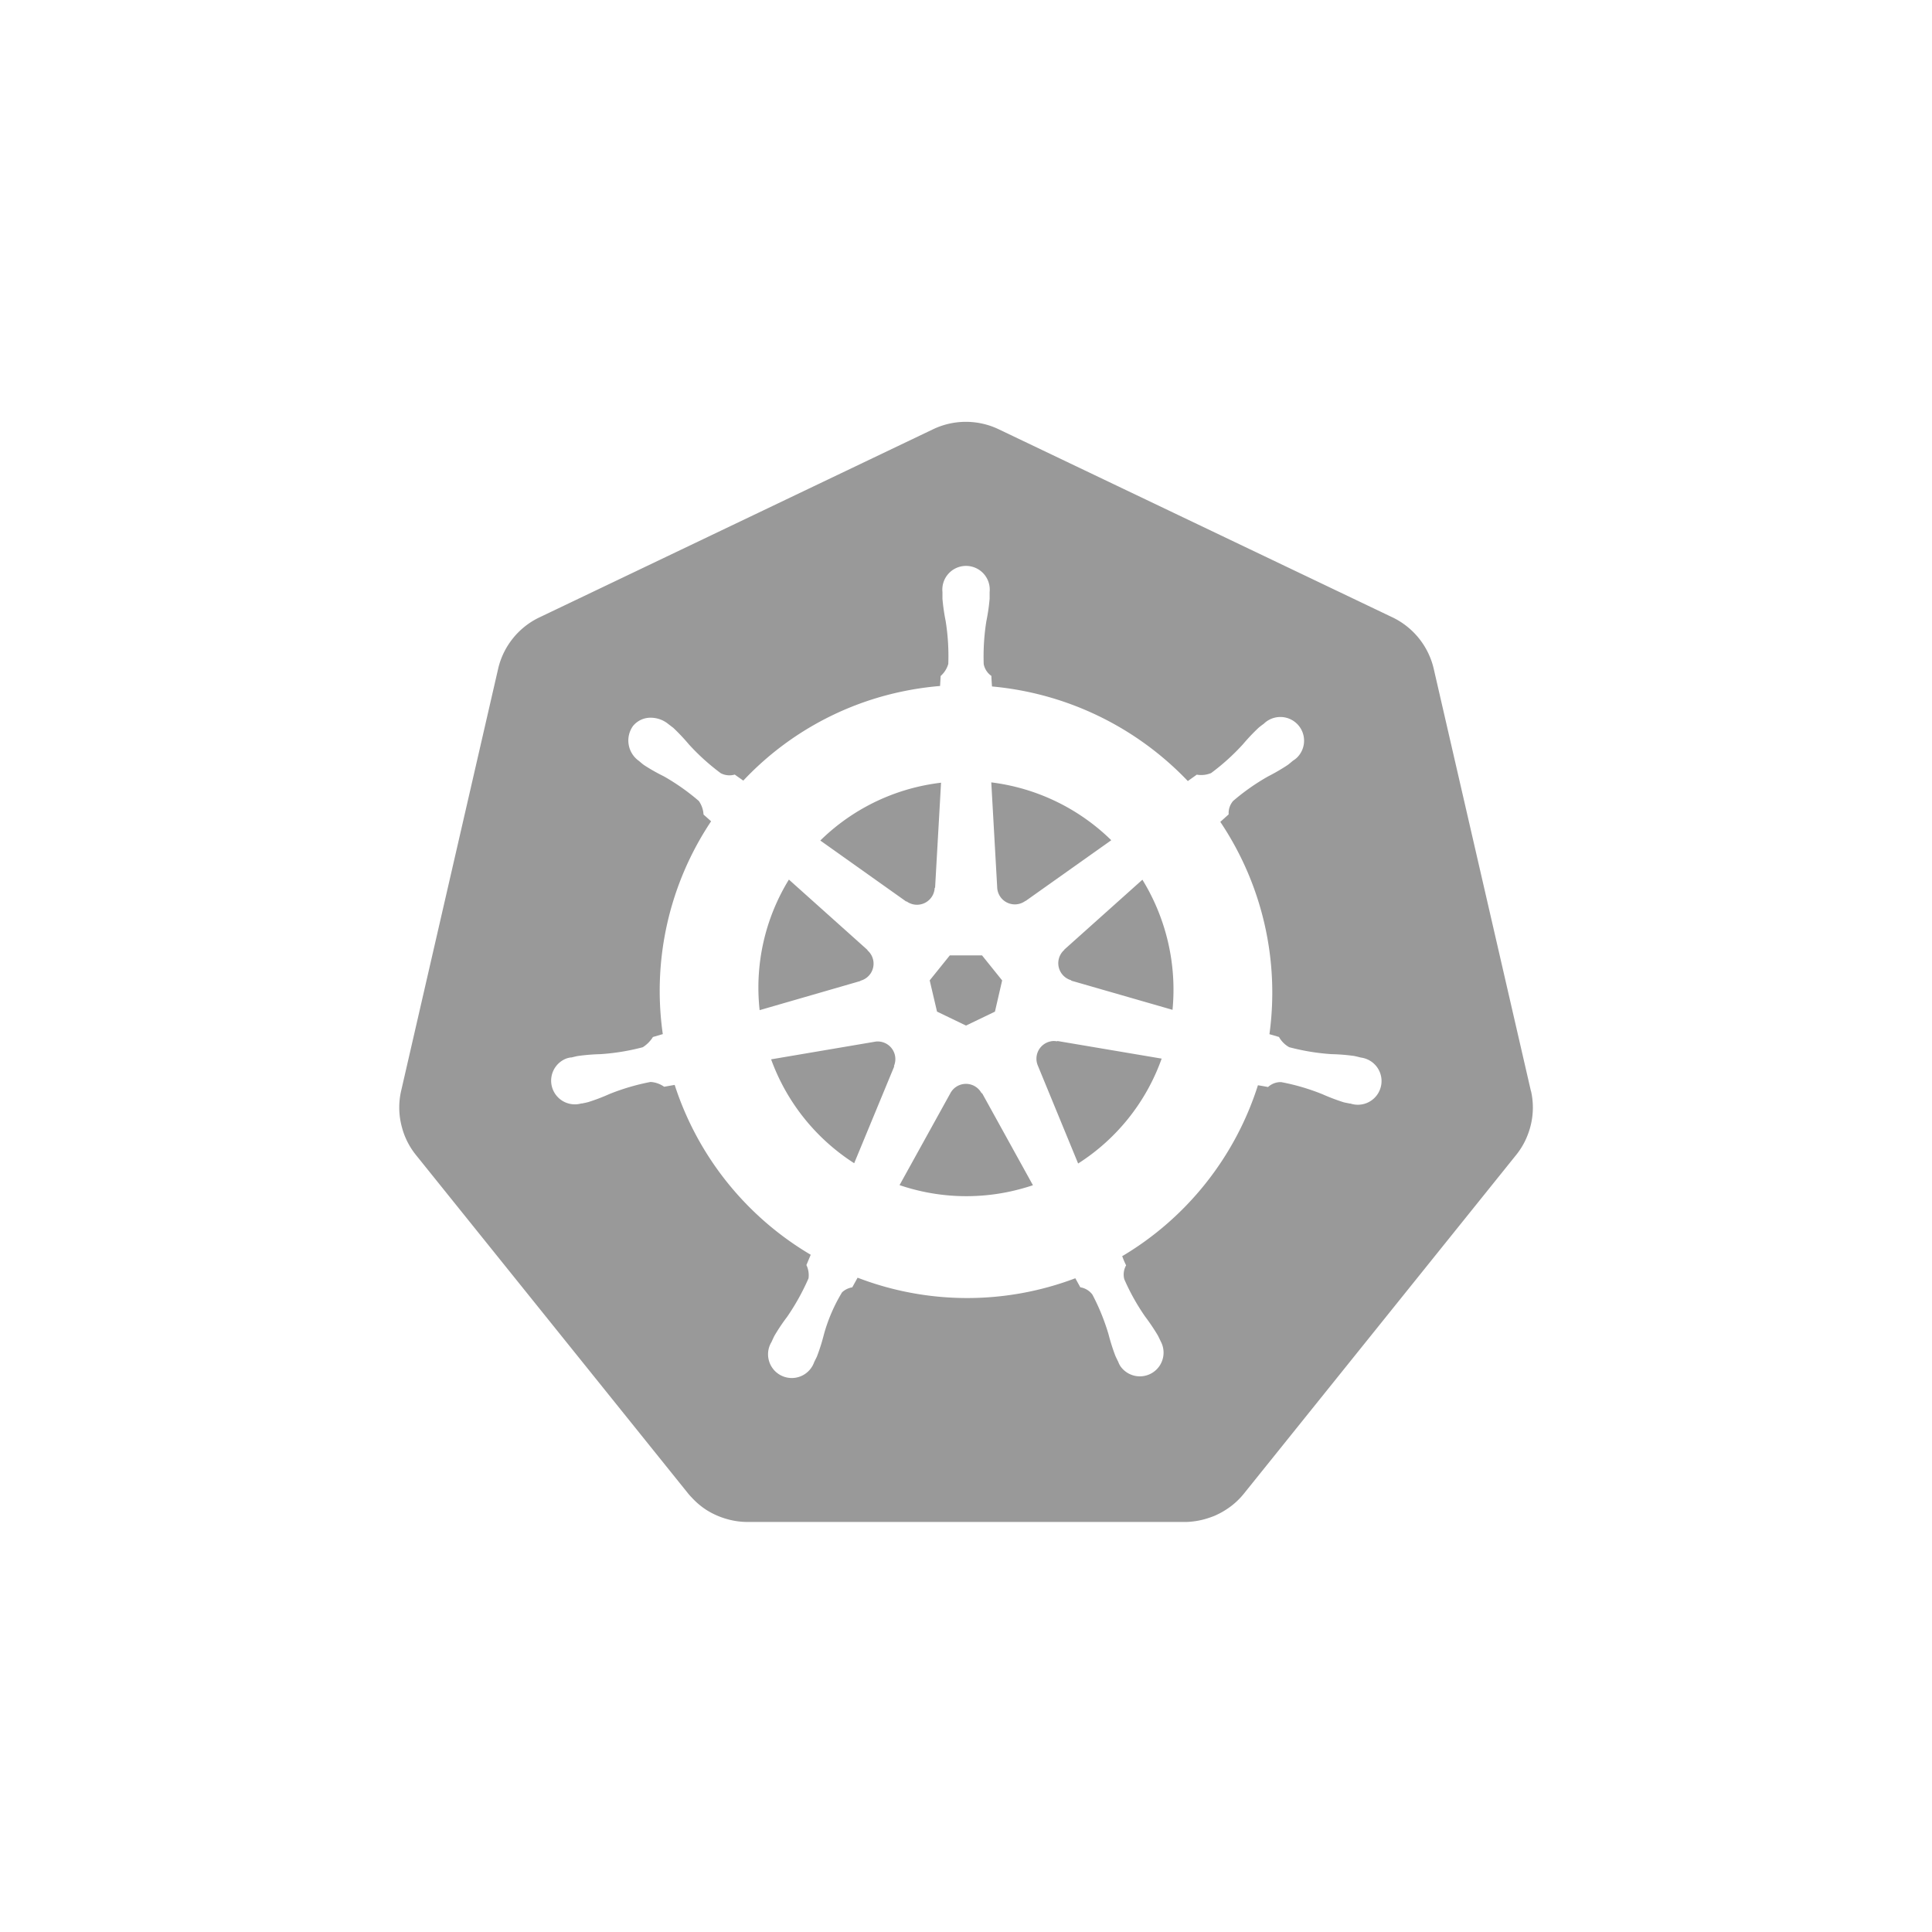 <svg xmlns="http://www.w3.org/2000/svg" viewBox="0 0 48 48"><defs><style>.a{fill:#999;}</style></defs><path class="a" d="M26.266,25.872a.486.486,0,0,0-.1-.008.45.45,0,0,0-.168.044.439.439,0,0,0-.212.569l0,0,1,2.43a5.126,5.126,0,0,0,2.075-2.606l-2.591-.438Zm-4.032.344a.439.439,0,0,0-.421-.341.411.411,0,0,0-.086.008l0,0-2.569.436A5.151,5.151,0,0,0,21.222,28.9l.995-2.406-.007-.009A.441.441,0,0,0,22.234,26.216Zm2.152.944a.439.439,0,0,0-.774,0h0l-1.263,2.284a5.149,5.149,0,0,0,2.808.145q.259-.06.506-.142L24.4,27.16Zm4-5.307-1.944,1.74V23.6a.44.44,0,0,0,.172.754l0,.01,2.517.725a5.219,5.219,0,0,0-.749-3.234Zm-3.611.195a.439.439,0,0,0,.7.335l.008,0,2.126-1.508a5.165,5.165,0,0,0-2.981-1.437l.147,2.607Zm-2.253.345a.44.44,0,0,0,.7-.336l.01,0,.148-2.611a5.355,5.355,0,0,0-.531.091,5.133,5.133,0,0,0-2.469,1.346L22.517,22.4ZM21.38,24.365a.438.438,0,0,0,.172-.754l0-.01L19.6,21.853a5.124,5.124,0,0,0-.727,3.244l2.5-.723Zm1.9.768L24,25.48l.719-.346.179-.776-.5-.622h-.8l-.5.621Z"/><path class="a" d="M38.036,27.11,35.617,16.6A1.892,1.892,0,0,0,34.6,15.34L24.81,10.664a1.89,1.89,0,0,0-1.626,0l-9.791,4.679a1.886,1.886,0,0,0-1.014,1.26L9.964,27.112a1.847,1.847,0,0,0,0,.807,2.157,2.157,0,0,0,.068.238,1.855,1.855,0,0,0,.187.379c.033.051.068.1.106.148L17.1,37.11c.03.037.062.071.095.105a1.88,1.88,0,0,0,.357.3,1.938,1.938,0,0,0,.536.233,1.865,1.865,0,0,0,.476.065h.105l10.764,0a1.6,1.6,0,0,0,.2-.012,1.864,1.864,0,0,0,.276-.052c.065-.017.129-.038.192-.061s.1-.038.145-.061a1.783,1.783,0,0,0,.205-.114,1.819,1.819,0,0,0,.45-.4l.207-.257,6.568-8.171a1.837,1.837,0,0,0,.293-.526,1.816,1.816,0,0,0,.07-.239,1.847,1.847,0,0,0,0-.807ZM27.878,31.2a2.032,2.032,0,0,0,.1.237.459.459,0,0,0-.045.346,5.4,5.4,0,0,0,.52.93,5.218,5.218,0,0,1,.314.467c.023.044.054.112.077.158a.589.589,0,0,1-1.011.6.58.58,0,0,1-.049-.1c-.022-.046-.053-.107-.072-.15a5.019,5.019,0,0,1-.171-.538,5.4,5.4,0,0,0-.4-.985.463.463,0,0,0-.3-.182c-.019-.032-.088-.159-.125-.225a7.587,7.587,0,0,1-5.409-.014l-.133.24a.482.482,0,0,0-.253.123,4.128,4.128,0,0,0-.453,1.053,4.8,4.8,0,0,1-.17.538c-.018.043-.05.1-.072.149h0a.589.589,0,0,1-1.109-.4.647.647,0,0,1,.051-.106c.022-.047.051-.114.075-.158a4.717,4.717,0,0,1,.314-.468,5.738,5.738,0,0,0,.53-.954.573.573,0,0,0-.052-.331l.107-.256a7.627,7.627,0,0,1-3.38-4.22L16.5,27a.645.645,0,0,0-.338-.119,5.509,5.509,0,0,0-1.021.3,4.79,4.79,0,0,1-.526.2c-.043.012-.1.023-.152.034l-.011,0h-.009a.589.589,0,0,1-.368-1.118.565.565,0,0,1,.108-.025l.008,0H14.2c.049-.012.112-.028.157-.036a5.029,5.029,0,0,1,.562-.046,5.5,5.5,0,0,0,1.051-.172.815.815,0,0,0,.252-.254l.245-.072a7.587,7.587,0,0,1,1.2-5.287l-.188-.168a.644.644,0,0,0-.118-.338,5.462,5.462,0,0,0-.871-.613A4.707,4.707,0,0,1,16,19.008c-.036-.026-.083-.066-.122-.1l-.008-.006a.62.62,0,0,1-.144-.864.562.562,0,0,1,.467-.206.692.692,0,0,1,.408.154c.04.031.095.073.13.1a4.989,4.989,0,0,1,.386.41,5.516,5.516,0,0,0,.79.714.468.468,0,0,0,.348.034c.07.051.141.1.212.15a7.538,7.538,0,0,1,3.83-2.188,7.741,7.741,0,0,1,1.059-.163l.014-.248a.633.633,0,0,0,.19-.3,5.488,5.488,0,0,0-.065-1.063,4.98,4.98,0,0,1-.08-.557c0-.043,0-.1,0-.15l0-.017a.589.589,0,1,1,1.172,0c0,.051,0,.119,0,.166a4.777,4.777,0,0,1-.081.558A5.559,5.559,0,0,0,24.44,16.5a.465.465,0,0,0,.191.293c0,.042.009.184.015.262a7.68,7.68,0,0,1,4.865,2.35l.223-.159a.643.643,0,0,0,.355-.039,5.472,5.472,0,0,0,.791-.715,4.979,4.979,0,0,1,.387-.409c.036-.031.09-.072.13-.1a.589.589,0,1,1,.827.839.6.6,0,0,1-.1.077c-.04.032-.091.077-.129.105a4.943,4.943,0,0,1-.487.284,5.446,5.446,0,0,0-.872.612.462.462,0,0,0-.11.332l-.208.187a7.611,7.611,0,0,1,1.221,5.275l.237.069a.657.657,0,0,0,.253.254,5.556,5.556,0,0,0,1.051.173,4.784,4.784,0,0,1,.561.045c.05.009.121.028.171.04a.588.588,0,1,1-.153,1.167.565.565,0,0,1-.108-.025h-.008l-.012,0c-.048-.011-.109-.021-.151-.032a5.237,5.237,0,0,1-.526-.2,5.424,5.424,0,0,0-1.022-.3.462.462,0,0,0-.328.122c-.083-.016-.167-.031-.251-.044a7.624,7.624,0,0,1-3.378,4.25Z"/></svg>